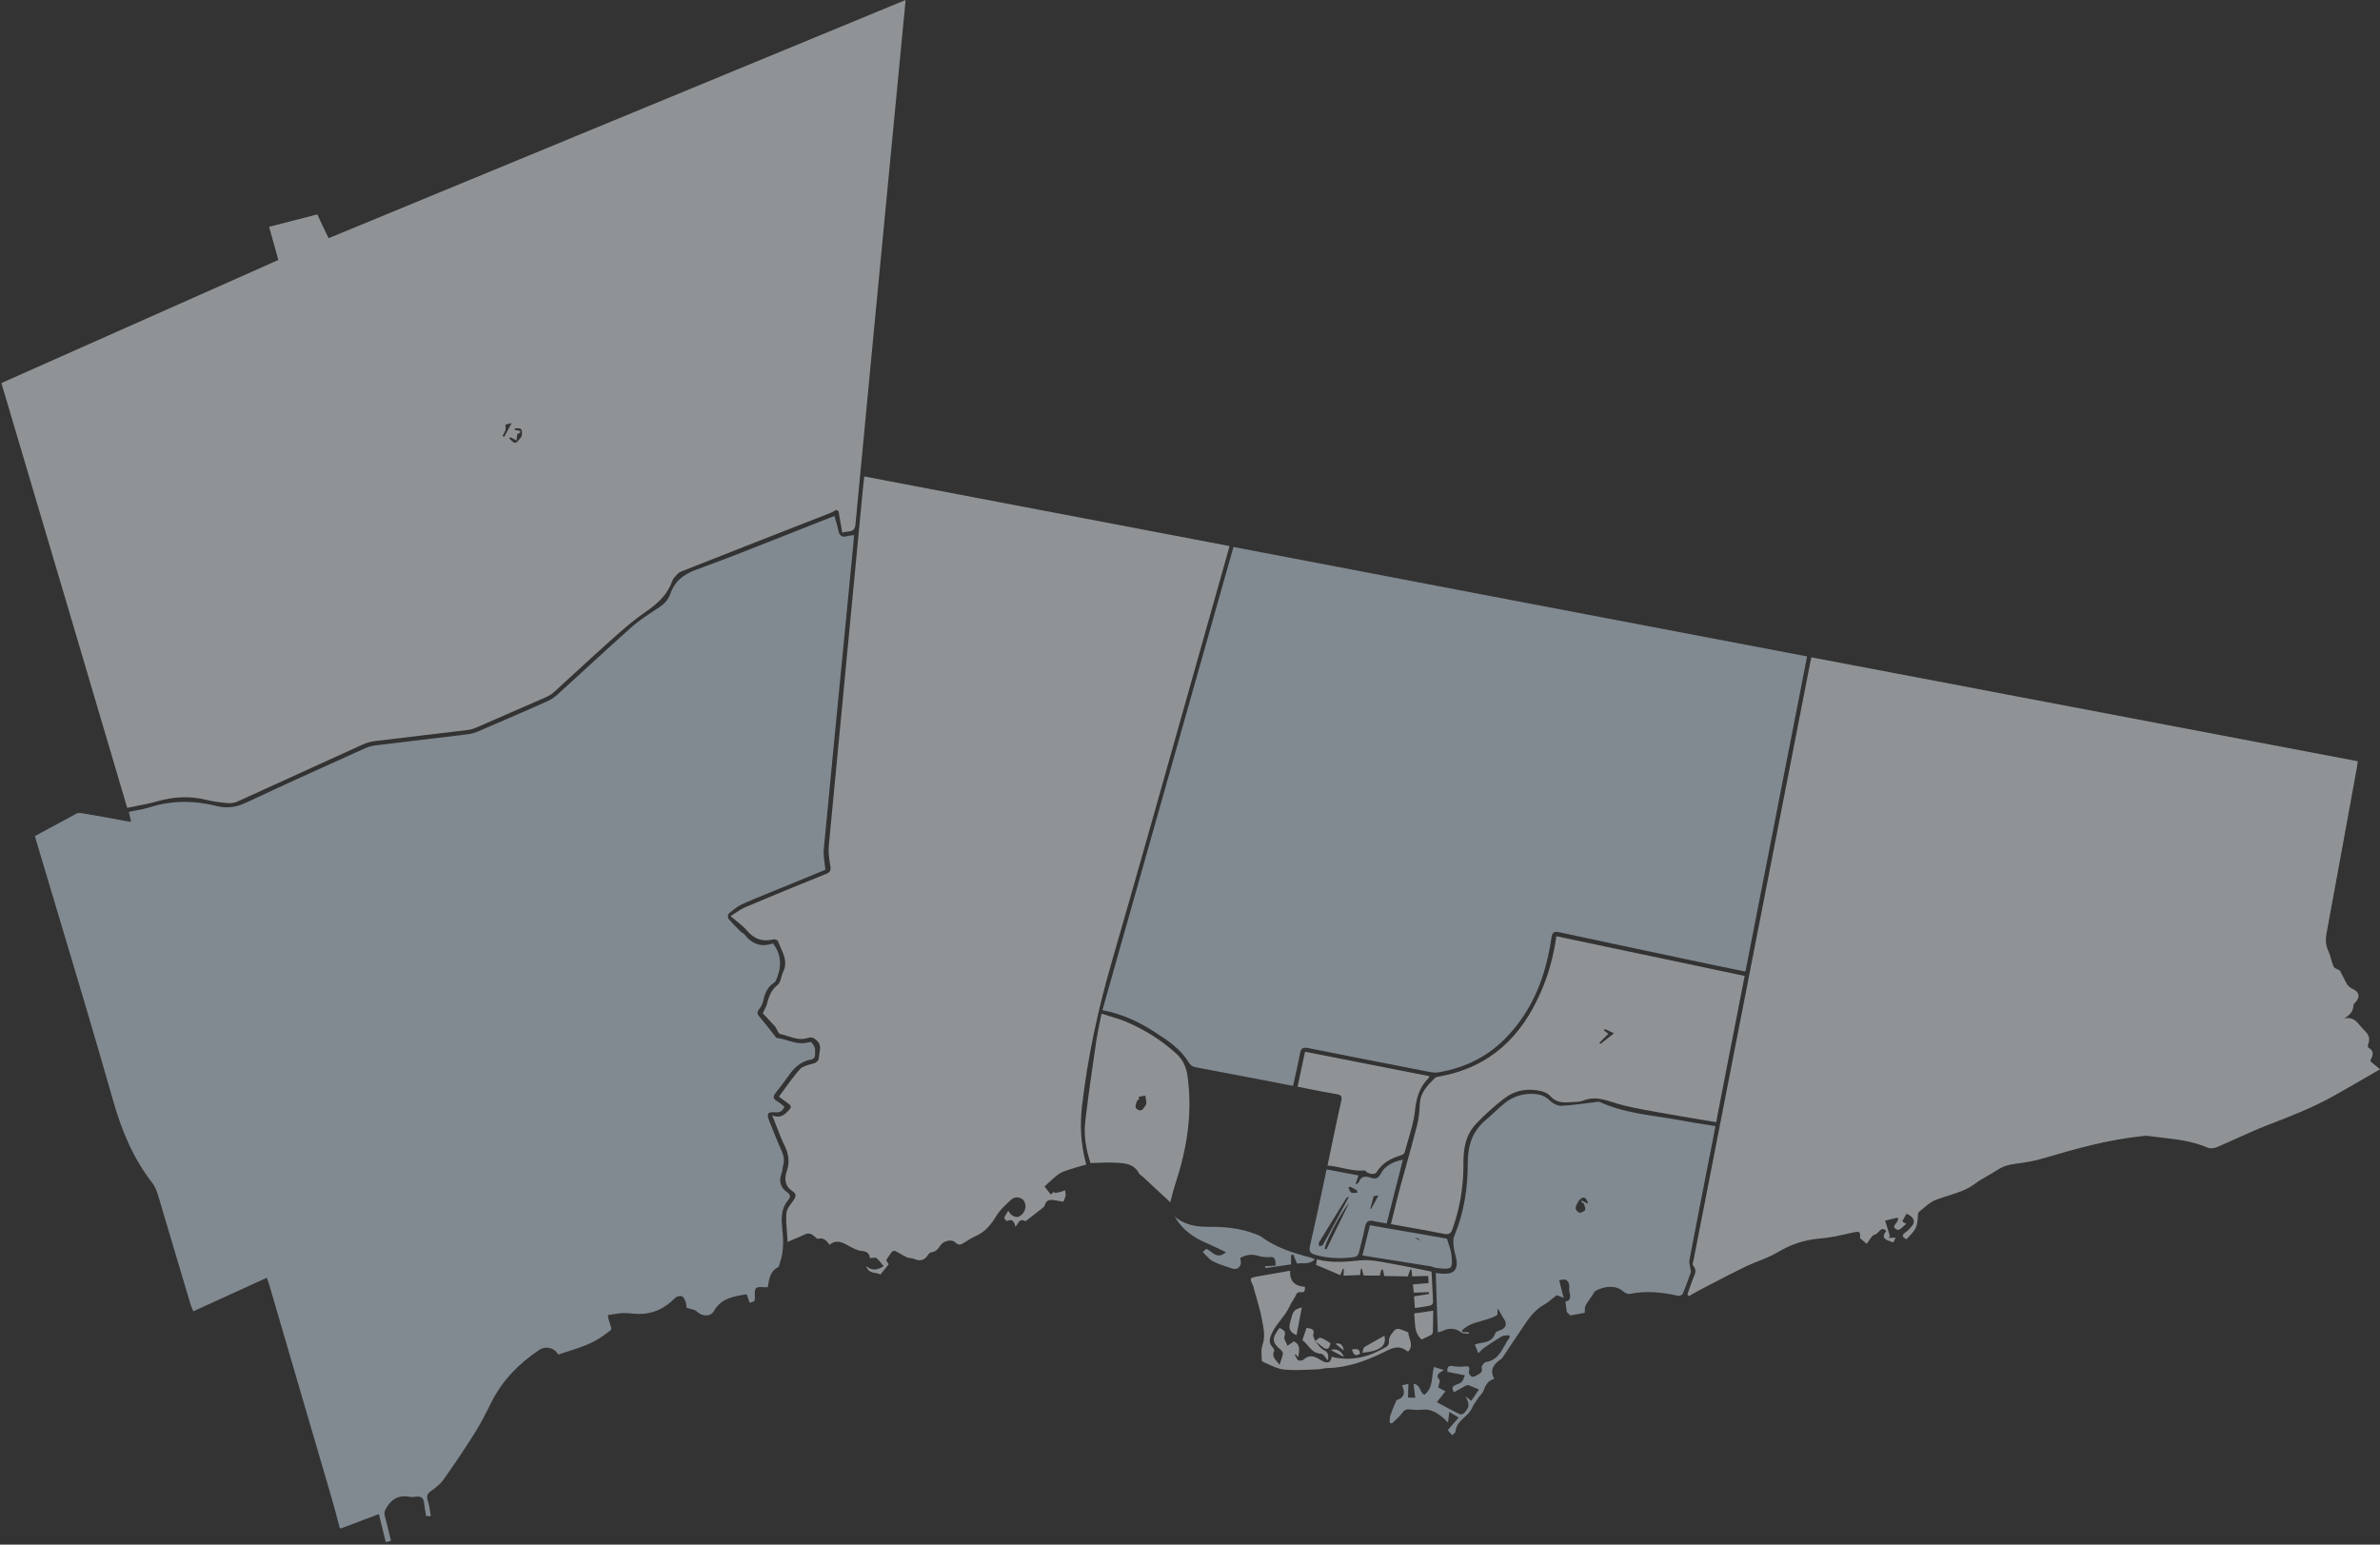<?xml version="1.0" encoding="UTF-8"?> <svg xmlns="http://www.w3.org/2000/svg" width="738" height="479" viewBox="0 0 738 479" fill="none"><rect x="0" y="0" width="738" height="479" fill="#333333" stroke="none"/><g opacity="0.5"><path fill-rule="evenodd" clip-rule="evenodd" d="M560.349 203.562C557.146 219.906 553.964 236.184 550.781 252.463L550.745 252.65C547.58 268.841 544.414 285.03 541.228 301.286C540.497 301.137 539.765 300.99 539.037 300.842C536.609 300.352 534.205 299.866 531.815 299.353L531.805 299.35H531.804H531.802H531.8L531.798 299.349H531.797H531.796H531.794C515.696 295.946 499.597 292.544 483.526 289.096C481.755 288.707 481.302 289.204 481.061 290.915C479.413 302.123 475.646 312.449 467.78 320.965C461.921 327.36 454.574 331.125 446.022 332.531C445.214 332.653 444.264 332.578 443.414 332.434C430.82 329.976 418.226 327.518 405.659 325.013C404.079 324.727 403.391 324.973 403.126 326.612C402.69 328.934 402.173 331.245 401.644 333.599C401.413 334.636 401.179 335.681 400.948 336.74C399.949 336.541 398.975 336.354 398.013 336.171C396.664 335.914 395.341 335.662 394.009 335.385L370.784 330.959C369.716 330.761 369.092 330.306 368.51 329.323C365.989 325.162 361.961 322.531 357.958 319.976C353.091 316.838 347.912 314.396 341.843 313.257C346.356 297.307 350.865 281.368 355.37 265.429C364.394 233.52 373.416 201.613 382.484 169.619C441.869 180.984 500.988 192.269 560.349 203.562ZM105.344 473.805C105.141 473.04 104.941 472.277 104.741 471.516C104.157 469.289 103.576 467.073 102.929 464.856C99.682 453.717 96.416 442.584 93.152 431.45L93.136 431.395C89.875 420.28 86.615 409.164 83.374 398.045C83.254 397.657 83.109 397.255 82.928 396.754L82.821 396.46L82.74 396.237C75.907 399.36 69.214 402.409 62.356 405.533L59.941 406.634L59.898 406.532L59.868 406.456C59.83 406.364 59.789 406.271 59.751 406.177L59.688 406.029L59.687 406.027L59.685 406.024L59.684 406.023C59.447 405.458 59.21 404.903 59.028 404.31C57.363 398.735 55.711 393.167 54.056 387.599L54.052 387.585C52.4 382.017 50.748 376.449 49.081 370.875C48.633 369.409 48.089 367.895 47.12 366.706C41.301 359.137 37.749 350.688 35.145 341.515C29.221 320.749 23.026 300.085 16.829 279.429L16.828 279.426L16.825 279.413V279.412L16.82 279.399L16.819 279.394L16.818 279.39C14.91 273.027 13.002 266.664 11.102 260.3C11.062 260.168 11.037 260.033 11.009 259.883V259.883C10.975 259.698 10.935 259.496 10.862 259.252C12.505 258.367 14.139 257.48 15.772 256.593C18.471 255.127 21.16 253.667 23.861 252.234C24.282 252.039 24.874 252.113 25.4 252.18C25.455 252.187 25.509 252.193 25.563 252.201C25.598 252.204 25.632 252.209 25.666 252.213C29.916 252.935 34.138 253.707 38.411 254.505C39.09 254.621 39.722 254.712 40.645 254.833C40.488 254.025 40.327 253.349 40.147 252.597L40.146 252.597L40.145 252.595V252.592L40.144 252.59V252.588C40.081 252.326 40.017 252.055 39.949 251.765C40.698 251.597 41.457 251.456 42.213 251.317C43.587 251.062 44.954 250.808 46.255 250.392C53.269 248.168 60.244 248.194 67.318 249.989C70.543 250.781 73.409 250.28 76.474 248.841C86.508 244.089 96.604 239.534 106.739 234.962C108.933 233.971 111.131 232.98 113.327 231.987C114.216 231.601 115.224 231.337 116.181 231.171C120.294 230.668 124.4 230.182 128.498 229.697L128.503 229.696C134.036 229.042 139.559 228.389 145.084 227.695C146.136 227.579 147.17 227.269 148.132 226.86C155.29 223.794 162.374 220.748 169.461 217.583C170.744 217.038 171.986 216.226 173.013 215.237C176.304 212.268 179.562 209.278 182.815 206.293L182.82 206.291L182.824 206.286L182.828 206.282C187.182 202.287 191.532 198.296 195.949 194.363C197.998 192.553 200.31 191.035 202.622 189.518V189.517C203.245 189.108 203.866 188.7 204.481 188.285C205.949 187.286 207.152 186.084 207.76 184.384C209.087 180.428 211.71 178.202 215.799 176.695C225.265 173.254 234.624 169.539 243.977 165.825L243.98 165.824L243.981 165.825C247.703 164.347 251.422 162.87 255.148 161.411C255.772 161.178 256.406 160.928 257.099 160.654H257.101L257.109 160.652C257.616 160.452 258.156 160.239 258.747 160.012C258.872 160.456 258.998 160.887 259.124 161.311V161.312H259.125C259.443 162.394 259.744 163.418 259.944 164.449C260.263 166.153 261.101 166.78 262.823 166.224C263.189 166.115 263.561 166.079 263.984 166.039C264.244 166.014 264.524 165.989 264.832 165.94C264.783 166.418 264.753 166.863 264.723 167.291C264.692 167.751 264.662 168.195 264.612 168.645C263.483 180.329 262.344 192.016 261.205 203.705L261.203 203.717C259.261 223.656 257.317 243.602 255.422 263.551C255.305 264.852 255.488 266.174 255.681 267.588L255.68 267.589C255.775 268.273 255.87 268.978 255.938 269.712C251.792 271.435 247.427 273.225 243.06 275.015C241.789 275.538 240.518 276.052 239.247 276.564V276.564H239.245L239.244 276.566L239.243 276.564L239.243 276.566C236.227 277.783 233.217 278.996 230.231 280.345C228.799 280.993 227.521 282.038 226.298 283.039L226.28 283.052C226.178 283.135 226.078 283.218 225.979 283.298C225.653 283.555 225.626 284.644 225.934 284.991C226.779 285.969 227.69 286.884 228.593 287.791L228.594 287.793L228.596 287.795C228.953 288.154 229.308 288.513 229.658 288.87C229.834 289.056 230.055 289.188 230.27 289.318C230.486 289.45 230.699 289.577 230.853 289.751C233.16 292.817 236.133 293.844 239.682 292.539C242.508 296.248 242.332 300.019 240.691 303.87C240.559 304.229 240.331 304.538 240.032 304.746C237.899 306.067 237.135 308.175 236.633 310.484C236.436 311.423 235.901 312.303 235.319 313.038C234.66 313.914 234.792 314.474 235.478 315.269C237.18 317.277 238.831 319.379 240.433 321.457C240.575 321.656 240.764 321.878 241.007 321.884C242.096 322.029 243.165 322.345 244.235 322.659C246.334 323.277 248.431 323.894 250.679 323.22C250.974 323.131 251.609 323.101 251.702 323.272C251.761 323.36 251.821 323.449 251.884 323.539L251.886 323.541C252.307 324.155 252.799 324.871 252.74 325.479C252.717 325.725 252.727 326 252.737 326.282C252.772 327.276 252.811 328.363 251.436 328.59C247.955 329.195 245.965 331.511 244.112 334.144C242.996 335.76 241.756 337.371 240.494 338.909C239.686 339.951 239.641 340.724 240.914 341.461C241.482 341.763 241.988 342.179 242.507 342.607C242.735 342.794 242.969 342.986 243.209 343.171C242.708 344.562 241.889 345.046 240.405 344.932C238.045 344.72 237.662 345.316 238.483 347.468C239.737 350.649 240.992 353.83 242.395 356.968C243.039 358.414 243.294 359.775 242.864 361.265C242.739 361.656 242.69 362.059 242.639 362.46L242.64 362.461C242.58 362.922 242.523 363.381 242.356 363.816C241.459 366.284 241.943 368.258 244.193 369.82C245.055 370.402 245.18 371.203 244.499 372.006C242.457 374.419 242.19 377.098 242.496 380.204C242.882 383.967 243.194 387.75 241.873 391.465C241.835 391.587 241.803 391.72 241.769 391.857C241.654 392.31 241.533 392.794 241.246 392.972C238.767 394.271 238.443 396.655 238.11 399.094L238.101 399.153C237.922 399.156 237.76 399.161 237.608 399.166C237.288 399.177 237.017 399.188 236.737 399.162C234.302 398.974 233.952 399.278 234.054 401.847C234.09 402.691 234.11 403.114 233.913 403.383C233.715 403.657 233.297 403.772 232.457 404.004C232.164 403.173 231.846 402.269 231.53 401.364C227.488 401.978 223.567 402.595 221.336 406.621C220.286 408.456 217.586 408.188 216.136 406.742C215.703 406.305 214.996 406.115 214.164 405.89C213.766 405.784 213.339 405.668 212.9 405.514C212.883 405.426 212.872 405.295 212.855 405.138C212.815 404.697 212.753 404.048 212.516 403.471C212.29 402.86 211.848 402.073 211.363 401.939C210.758 401.801 209.75 402.062 209.324 402.509C205.986 405.951 202.011 407.703 197.213 407.423C196.7 407.399 196.19 407.355 195.682 407.308C194.815 407.229 193.95 407.15 193.072 407.187C192.128 407.238 191.181 407.389 190.181 407.55C189.63 407.639 189.06 407.73 188.468 407.808L188.51 408.036L188.542 408.223L188.543 408.232L188.545 408.238V408.24L188.544 408.241L188.546 408.242C188.663 408.91 188.728 409.297 188.882 409.684C189.017 410.127 189.139 410.49 189.24 410.788L189.242 410.801H189.244C189.491 411.529 189.613 411.896 189.518 412.192C189.42 412.493 189.097 412.723 188.448 413.184C188.137 413.405 187.748 413.681 187.275 414.045C183.857 416.609 179.908 417.866 175.975 419.117C175.008 419.426 174.042 419.734 173.084 420.06C171.947 417.923 169.256 417.292 167.27 418.566C160.885 422.84 155.692 428.117 152.258 435.062C150.608 438.357 148.957 441.651 146.995 444.718C143.935 449.593 140.682 454.368 137.335 459.09C136.484 460.262 135.243 461.179 134.04 462.066C133.879 462.186 133.719 462.304 133.561 462.42C132.441 463.238 132.199 464.029 132.651 465.373C133.007 466.357 133.168 467.436 133.335 468.565C133.413 469.088 133.493 469.626 133.594 470.167C133.25 470.157 132.978 470.145 132.762 470.137C132.444 470.123 132.249 470.114 132.132 470.125C131.88 468.642 131.649 467.232 131.467 465.847C131.286 464.464 130.493 463.98 129.124 464.112C128.316 464.234 127.485 464.283 126.709 464.118C123.698 463.622 121.618 464.726 120.013 467.246C119.377 468.197 119.014 468.985 119.324 470.131C119.763 471.65 120.124 473.175 120.514 474.83C120.739 475.78 120.973 476.774 121.237 477.831C121.165 477.847 121.094 477.863 121.02 477.878L120.925 477.897L120.82 477.917L120.797 477.922L120.795 477.923C120.427 477.995 120.036 478.073 119.618 478.198C118.868 475.224 118.211 472.543 117.488 469.523C115.819 470.156 114.18 470.771 112.558 471.382L112.555 471.383H112.553L112.55 471.385L112.522 471.396C110.224 472.262 107.956 473.115 105.681 473.984L105.344 473.805ZM454.67 413.549C454.943 413.558 455.22 413.566 455.479 413.605C455.508 413.437 455.516 413.195 455.249 413.114C454.688 413.122 454.08 413.105 453.469 413.088C453.447 413.016 453.412 412.936 453.378 412.857C453.344 412.776 453.309 412.697 453.287 412.625C455.001 410.836 457.273 410.208 459.552 409.578C461.21 409.12 462.871 408.661 464.324 407.752C464.332 407.634 464.337 407.515 464.342 407.394C464.351 407.185 464.357 406.973 464.361 406.762V406.759C464.372 406.427 464.381 406.097 464.401 405.77C464.839 406.364 465.169 406.967 465.485 407.55C465.764 408.062 466.033 408.559 466.363 409.02C467.372 410.476 467.019 411.822 465.317 412.451C465.255 412.475 465.19 412.499 465.123 412.523H465.121C464.529 412.733 463.804 412.991 463.682 413.423C462.965 415.556 461.338 416.163 459.404 416.425C458.88 416.487 458.384 416.641 457.799 416.824L457.658 416.867L457.483 416.92C457.428 416.938 457.372 416.955 457.316 416.972C457.729 417.927 458.05 418.712 458.413 419.641C458.681 419.382 458.902 419.156 459.095 418.957C459.465 418.576 459.74 418.295 460.067 418.065C461.858 416.809 463.695 415.577 465.606 414.445C466.028 414.187 466.569 414.151 467.107 414.115C467.225 414.106 467.344 414.099 467.46 414.089C467.519 414.085 467.577 414.078 467.633 414.071C467.681 414.066 467.726 414.059 467.773 414.054C467.828 414.045 467.881 414.037 467.934 414.026C467.945 414.062 467.958 414.099 467.97 414.137C467.985 414.174 467.999 414.214 468.014 414.255L468.035 414.312L468.059 414.368C468.105 414.484 468.149 414.6 468.184 414.71C467.538 415.507 467.027 416.425 466.514 417.346C465.259 419.597 463.997 421.857 460.779 422.37C460.24 422.45 459.306 423.611 459.441 424.049C459.841 425.46 458.987 425.905 458.167 426.331C457.938 426.452 457.71 426.569 457.516 426.706C457.191 426.964 456.482 427.016 456.219 426.816C455.837 426.491 455.344 425.799 455.454 425.366C455.998 423.511 455.062 423.622 453.938 423.756C453.84 423.768 453.741 423.781 453.642 423.791C452.615 423.858 451.592 423.806 450.572 423.632C449.212 423.4 448.664 423.846 448.817 425.398C449.862 425.596 450.899 425.812 451.948 426.028L451.954 426.03L451.964 426.031L451.966 426.032H451.967H451.968C452.714 426.186 453.464 426.342 454.227 426.493L454.167 426.662C453.461 428.608 453.429 428.697 451.463 429.442C450.5 429.851 449.978 430.247 450.841 431.747C451.447 431.426 452.029 431.09 452.611 430.757C453.192 430.423 453.776 430.087 454.382 429.766C454.655 429.604 455.099 429.471 455.363 429.551C456.135 429.824 456.878 430.149 457.701 430.511C457.988 430.635 458.284 430.766 458.596 430.899C458.274 431.374 457.973 431.821 457.684 432.251C457.179 433.003 456.708 433.704 456.208 434.414C455.83 434.121 455.515 433.86 455.229 433.622L455.225 433.62C454.951 433.391 454.699 433.183 454.442 432.986C455.716 435.441 455.72 436.24 454.082 438.131C453.805 438.413 453.017 438.731 452.728 438.576C451.008 437.755 449.304 436.837 447.475 435.856L447.473 435.855C446.845 435.516 446.201 435.171 445.536 434.818C446.522 433.563 447.305 432.57 448.214 431.457L445.953 430.255C446.01 429.977 446.097 429.686 446.181 429.405C446.379 428.742 446.56 428.131 446.311 427.869C445.106 426.433 446.049 425.83 447.759 424.836L447.401 424.726H447.4C446.228 424.363 445.451 424.123 444.613 423.902C444.393 424.799 444.287 425.712 444.183 426.608L444.182 426.609V426.611L444.183 426.612C443.921 428.857 443.671 430.996 441.695 432.532C441.044 432.265 440.752 431.649 440.449 431.012C440.048 430.163 439.629 429.28 438.323 429.146C438.524 430.726 438.684 432.037 438.841 433.469C437.987 433.446 437.377 433.429 436.598 433.382C436.611 432.894 436.622 432.424 436.631 431.961C436.649 431.045 436.67 430.145 436.713 429.151C436.271 429.26 435.907 429.335 435.559 429.405C435.289 429.46 435.029 429.513 434.75 429.58C435.74 431.761 435.597 433.403 433.163 434.133C433.051 434.166 432.962 434.354 432.882 434.524L432.881 434.525C432.855 434.579 432.831 434.634 432.806 434.68C432.76 434.794 432.712 434.91 432.664 435.025C432.608 435.159 432.554 435.295 432.497 435.426L432.367 435.736C431.928 436.789 431.489 437.844 431.129 438.941C430.966 439.399 430.951 439.908 430.935 440.407L430.936 440.409C430.928 440.639 430.922 440.867 430.901 441.088L431.574 441.446C431.915 441.102 432.275 440.773 432.632 440.447C433.4 439.743 434.163 439.045 434.735 438.22C435.392 437.341 435.964 436.97 437.036 437.048C438.324 437.182 439.566 437.289 440.814 437.155C443.725 436.801 445.81 438.215 447.836 439.965C447.941 440.066 448.043 440.174 448.16 440.297C448.361 440.511 448.61 440.773 449 441.135C449.131 439.855 449.254 438.94 449.405 437.855C449.662 438.007 449.906 438.154 450.151 438.3L450.154 438.302C450.805 438.694 451.457 439.083 452.311 439.582C451.503 440.542 450.765 441.379 450.027 442.213C449.658 442.63 449.29 443.045 448.91 443.48C449.267 443.852 449.764 444.424 450.283 445.067C450.408 444.943 450.554 444.824 450.697 444.708C451.011 444.45 451.307 444.207 451.313 443.959C451.468 441.938 452.777 440.718 454.082 439.502C455.024 438.625 455.963 437.75 456.467 436.577C456.83 435.739 457.36 434.99 457.889 434.24C458.116 433.919 458.341 433.6 458.555 433.27C458.701 433.073 458.872 432.877 459.046 432.677C459.416 432.252 459.797 431.814 459.975 431.325C460.631 429.649 461.257 428.142 463.345 427.596C461.812 424.818 463.153 423.015 465.389 421.506C465.665 421.359 465.867 421.057 466.067 420.76C466.119 420.684 466.169 420.609 466.22 420.537C466.738 419.762 467.246 418.99 467.755 418.22C468.821 416.602 469.884 414.994 471.001 413.385C471.36 412.865 471.711 412.338 472.059 411.81C473.91 409.025 475.748 406.258 478.852 404.553C479.761 404.036 480.586 403.359 481.451 402.649C481.859 402.315 482.275 401.974 482.712 401.637C482.808 401.673 482.917 401.714 483.044 401.761C483.459 401.915 484.047 402.132 484.861 402.472C484.355 400.423 483.935 398.79 483.472 397.011C483.734 396.985 483.99 396.935 484.232 396.889C484.711 396.793 485.141 396.711 485.477 396.849C485.935 397.031 486.406 397.649 486.516 398.137C486.615 398.526 486.597 398.932 486.581 399.336C486.563 399.742 486.545 400.146 486.646 400.536C487.09 402.121 487.031 403.379 485.414 403.624C485.582 404.692 485.703 405.616 485.839 406.853C485.987 406.975 486.253 407.243 486.536 407.528L486.539 407.532L486.71 407.704L486.825 407.819L486.933 407.926C487.379 407.844 487.832 407.76 488.297 407.674L488.313 407.67L488.336 407.665C489.293 407.49 490.301 407.301 491.396 407.108C491.414 406.97 491.414 406.785 491.414 406.573C491.414 406.076 491.412 405.431 491.65 404.911C492.026 404.137 492.54 403.408 493.059 402.674C493.323 402.298 493.59 401.921 493.838 401.536L493.854 401.511C493.89 401.46 493.923 401.406 493.958 401.351C493.977 401.32 493.997 401.288 494.016 401.256L494.06 401.179L494.066 401.173C494.287 400.804 494.517 400.423 494.851 400.233C497.055 399.012 500.756 398.341 503.022 400.22C503.667 400.746 504.626 401.377 505.313 401.252C510.391 400.208 515.377 400.71 520.396 401.843C520.858 401.904 521.673 401.54 521.831 401.132C522.496 399.553 523.079 397.931 523.662 396.309C523.859 395.77 524.052 395.229 524.249 394.691C524.379 394.45 524.305 394.103 524.241 393.797L524.24 393.794C524.228 393.735 524.217 393.678 524.205 393.624C524.172 393.286 524.097 392.94 524.022 392.594C523.883 391.947 523.743 391.297 523.87 390.686C525.805 380.551 527.787 370.442 529.769 360.332C530.502 356.674 531.211 353.065 531.926 349.211C530.845 349.035 529.781 348.87 528.729 348.708H528.726C526.676 348.394 524.677 348.086 522.721 347.697C520.171 347.196 517.597 346.81 515.023 346.422C508.558 345.45 502.097 344.478 496.049 341.747C495.644 341.576 495.128 341.674 494.622 341.769L494.62 341.768C494.433 341.806 494.248 341.84 494.069 341.86C493.03 341.975 491.992 342.108 490.955 342.238C488.65 342.532 486.347 342.825 484.04 342.912C482.917 342.927 481.475 342.162 480.617 341.338C479.287 340.019 477.815 339.421 475.992 339.25C472.437 338.958 469.238 339.957 466.521 342.131C465.411 343.023 464.388 343.978 463.369 344.933L463.367 344.934C462.487 345.76 461.606 346.582 460.671 347.364C456.502 350.855 455.109 355.39 455.139 360.617C455.146 368.411 453.987 376.075 450.934 383.347C450.492 384.398 450.651 385.711 450.815 386.901C450.896 387.59 451.069 388.278 451.244 388.968L451.247 388.969L451.245 388.969L451.247 388.97C451.453 389.784 451.66 390.602 451.716 391.428C451.85 393.707 450.693 394.933 448.375 394.989C447.604 395.04 446.84 394.955 446.032 394.865C445.763 394.835 445.488 394.805 445.209 394.778C445.433 400.909 445.634 406.964 445.832 413.141C445.997 413.092 446.171 413.056 446.346 413.02C446.644 412.96 446.945 412.897 447.209 412.768C449.285 411.786 451.238 411.72 453.148 413.224C453.536 413.514 454.099 413.532 454.67 413.549ZM490.16 371.737C491.183 370.869 492.164 371.575 492.411 373.301L490.535 372.305L490.304 372.735C490.36 372.764 490.42 372.793 490.482 372.825C490.74 372.951 491.025 373.092 491.117 373.288C491.132 373.324 491.145 373.363 491.16 373.398C491.169 373.422 491.178 373.444 491.186 373.467L491.227 373.572L491.229 373.579L491.235 373.593L491.236 373.596C491.461 374.157 491.72 374.812 491.505 375.212C491.247 375.689 490.235 376.193 489.702 376.033C489.192 375.945 488.439 374.933 488.547 374.499C488.844 373.491 489.361 372.416 490.16 371.737ZM411.368 362.637C414.743 363.263 417.946 363.862 421.247 364.511C421.121 364.894 420.993 365.256 420.86 365.637L420.859 365.641L420.858 365.644C420.685 366.138 420.502 366.666 420.292 367.314C420.493 367.203 420.667 367.116 420.813 367.043C421.115 366.892 421.289 366.804 421.31 366.69C422 364.603 423.51 364.67 425.179 365.25C426.531 365.723 427.416 365.456 428.139 364.001C429.251 361.708 431.853 360.209 435.016 359.619C434.175 362.916 433.342 366.201 432.501 369.514C431.675 372.768 430.842 376.05 429.989 379.397C429.425 379.286 428.859 379.197 428.3 379.11C427.586 378.998 426.883 378.888 426.203 378.733C424.483 378.251 423.594 378.638 423.25 380.539C422.969 382.11 422.572 383.642 422.173 385.18V385.182L422.172 385.183C421.916 386.169 421.66 387.157 421.432 388.161C421.234 389.221 420.782 389.716 419.657 389.853C415.712 390.397 411.791 390.215 407.966 389.163C406.464 388.733 405.771 388.183 406.213 386.33C407.444 380.994 408.587 375.641 409.735 370.275V370.269L409.736 370.262L409.739 370.256C410.187 368.159 410.634 366.061 411.089 363.96C411.125 363.549 411.183 363.212 411.368 362.637ZM418.335 371.061C418.082 371.202 417.899 371.289 417.766 371.352C417.575 371.442 417.49 371.484 417.444 371.568L416.985 372.31L416.978 372.321C414.28 376.679 411.602 381.003 408.945 385.391C408.863 385.543 408.928 385.8 408.994 386.064C409.033 386.216 409.073 386.368 409.086 386.507C409.208 386.458 409.347 386.422 409.486 386.381C409.8 386.293 410.115 386.205 410.222 386.008C411.399 383.935 412.505 381.884 413.636 379.787L418.335 371.061ZM410.799 387.234L411.278 387.489L418.409 372.877C415.254 376.783 410.586 386.018 410.799 387.234ZM425.95 370.935C425.516 372.543 425.217 373.673 424.918 374.801C424.976 374.831 425.04 374.845 425.093 374.857C425.132 374.863 425.166 374.871 425.185 374.883L427.446 370.686C426.877 370.802 426.424 370.864 426.169 370.9L426.167 370.901C426.048 370.916 425.975 370.927 425.95 370.935ZM420.832 369.871C420.838 369.63 420.845 369.388 420.804 369.12L418.64 367.971C418.61 367.987 418.58 368.003 418.552 368.02L418.526 368.037C418.514 368.046 418.5 368.056 418.487 368.064C418.436 368.1 418.386 368.139 418.331 368.179V368.18L418.325 368.184C418.294 368.207 418.262 368.234 418.226 368.259C418.199 368.279 418.172 368.299 418.142 368.32C418.235 368.49 418.307 368.685 418.379 368.876C418.525 369.265 418.667 369.641 418.956 369.795C419.36 370.009 419.87 369.959 420.371 369.909L420.373 369.91C420.452 369.901 420.532 369.893 420.611 369.887C420.685 369.88 420.76 369.875 420.832 369.871ZM403.891 391.733C405.137 391.742 406.481 391.752 407.733 390.513C407.47 390.41 407.242 390.315 407.038 390.229C406.569 390.035 406.228 389.892 405.874 389.831C400.616 388.45 395.564 386.808 391.137 383.538C390.623 383.163 389.986 382.933 389.343 382.7L389.342 382.702C389.21 382.654 389.077 382.606 388.946 382.557C384.431 380.834 379.709 380.41 374.927 380.448C371.146 380.462 367.5 379.997 364.233 377.219C366.584 381.351 370.056 383.747 374.132 385.482C375.56 386.107 376.934 386.767 378.436 387.491H378.437H378.439L379.106 387.812C379.319 387.914 379.535 388.019 379.757 388.125L380.154 388.313C378.072 390.115 376.784 389.143 375.533 388.198C375.043 387.828 374.558 387.464 374.034 387.271C373.684 387.575 373.335 387.879 372.933 388.281C373.263 388.588 373.576 388.915 373.886 389.239C374.584 389.969 375.268 390.686 376.101 391.129C377.774 391.965 379.548 392.536 381.345 393.117L381.711 393.235C381.884 393.292 382.06 393.347 382.235 393.406C383.637 393.904 384.961 392.707 384.758 391.25C384.719 390.86 384.657 390.399 384.593 390.06C386.501 389.047 388.286 388.831 390.295 389.469C391.36 389.789 392.527 389.918 393.628 389.828C395.292 389.608 395.538 390.413 395.529 392.494C394.725 392.56 393.909 392.587 393.107 392.613C392.813 392.623 392.522 392.633 392.234 392.643L392.413 393.23C395.033 392.843 397.655 392.456 400.323 392.096C400.352 391.007 400.352 390.088 400.327 389.216C400.597 389.176 400.819 389.11 401.04 389.044L401.226 389.509C401.516 390.235 401.826 391.013 402.183 391.858C402.718 391.724 403.293 391.728 403.891 391.733ZM448.67 384.106C448.82 384.598 448.974 385.068 449.124 385.522C449.553 386.825 449.939 387.998 450.069 389.204C450.228 390.515 450.386 392.745 449.693 393.113C448.869 393.566 447.737 393.434 446.601 393.304C446.171 393.254 445.74 393.203 445.325 393.186C445.026 393.163 444.736 393.051 444.441 392.936C444.209 392.846 443.974 392.754 443.728 392.705C438.691 391.884 433.641 391.089 428.505 390.28L428.45 390.271L428.381 390.26C426.426 389.951 424.46 389.643 422.475 389.328C422.969 387.26 423.487 385.204 424.011 383.116L424.013 383.112L424.014 383.107C424.274 382.065 424.54 381.017 424.804 379.953C431.043 381.018 437.168 382.091 443.168 383.142L443.18 383.144L443.195 383.147C445.032 383.47 446.858 383.79 448.67 384.106ZM438.783 383.889L440.38 384.737C440.233 384.433 439.951 384.162 439.525 383.972C439.295 383.898 439.043 383.881 438.783 383.889Z" fill="#D2E1EF"></path><path fill-rule="evenodd" clip-rule="evenodd" d="M590.895 382.129C589.476 383.155 589.999 383.676 591.154 384.29C594.367 380.968 594.499 380.609 594.729 376.621C594.76 376.331 594.844 375.948 595.042 375.808C595.503 375.453 595.954 375.071 596.406 374.689C597.623 373.66 598.848 372.624 600.266 372.08C601.507 371.6 602.784 371.2 604.063 370.799C606.978 369.887 609.902 368.97 612.43 367.073C613.676 366.112 615.06 365.33 616.44 364.55L616.442 364.548C617.405 364.004 618.366 363.462 619.277 362.859C621.016 361.7 622.788 361.168 624.842 360.91C627.903 360.512 630.941 360.04 633.844 359.128C643.632 356.232 653.464 353.481 663.643 352.387C663.864 352.365 664.08 352.337 664.293 352.307H664.294C664.832 352.235 665.352 352.165 665.89 352.231C667.296 352.429 668.709 352.59 670.124 352.751C675.03 353.313 679.953 353.874 684.575 355.901C685.369 356.261 686.643 356.079 687.532 355.693C689.599 354.815 691.639 353.893 693.677 352.973C696.701 351.608 699.719 350.244 702.812 349.028C709.913 346.299 716.939 343.591 723.578 339.881C726.886 338.031 730.16 336.133 733.496 334.201L733.507 334.194L733.511 334.192L733.516 334.188C734.995 333.331 736.488 332.466 738 331.596C737.357 331.069 736.763 330.571 736.172 330.073L736.171 330.071C735.776 329.739 735.381 329.407 734.971 329.067L734.998 329.001L735.037 328.907C735.084 328.798 735.132 328.69 735.18 328.579C735.746 327.289 736.362 325.886 734.376 324.887C734.233 324.811 734.201 324.18 734.308 323.869C734.992 322.025 734.608 320.901 733.014 319.38C732.614 318.988 732.257 318.556 731.903 318.132C730.689 316.667 729.534 315.275 726.89 315.82C728.7 314.757 729.756 313.601 729.762 311.641C729.75 311.442 729.963 311.241 730.184 311.03C730.316 310.906 730.449 310.779 730.542 310.646C731.956 308.942 731.483 307.527 729.433 306.622C728.856 306.315 728.186 305.837 727.811 305.27C727.31 304.418 726.872 303.534 726.442 302.668C726.149 302.08 725.862 301.502 725.563 300.947C725.385 300.853 725.186 300.765 724.983 300.673C724.41 300.417 723.806 300.147 723.618 299.731C723.261 298.959 723.029 298.129 722.795 297.3C722.561 296.47 722.328 295.641 721.97 294.868C721.164 293.152 721.062 291.504 721.38 289.649C724.553 272.52 727.675 255.364 730.797 238.209L730.799 238.206L730.797 238.204L730.8 238.202V238.2L730.8 238.196V238.193L730.801 238.188V238.184V238.18L730.803 238.178V238.176L730.804 238.174V238.173H730.805L730.804 238.17L730.805 238.169C730.853 237.836 730.908 237.49 730.967 237.119C731.019 236.791 731.074 236.446 731.131 236.072C701.741 230.489 672.418 224.909 643.114 219.332L642.962 219.302L642.944 219.298L642.933 219.297L642.923 219.294L642.905 219.292L642.684 219.249L642.577 219.229L642.542 219.222H642.541H642.539C615.581 214.091 588.641 208.964 561.683 203.841C561.519 204.489 561.436 204.875 561.377 205.212C560.116 211.683 558.85 218.169 557.582 224.653L557.581 224.661C556.313 231.149 555.044 237.634 553.783 244.109C544.238 292.938 534.718 341.718 525.197 390.499L525.192 390.53C525.168 390.62 525.142 390.717 525.116 390.816L525.115 390.818L525.114 390.82C524.951 391.431 524.753 392.162 525.017 392.46C526.162 393.771 525.669 394.923 525.159 396.11C525.089 396.272 525.02 396.434 524.954 396.597C524.35 398.178 523.793 399.784 523.238 401.39C523.309 401.49 523.386 401.575 523.461 401.661L523.463 401.663C523.511 401.717 523.559 401.772 523.606 401.83C523.635 401.863 523.66 401.898 523.686 401.935L523.689 401.934C524.853 401.264 526.017 400.596 527.229 399.952C528.112 399.494 528.993 399.034 529.875 398.574C533.708 396.574 537.525 394.581 541.404 392.701C542.646 392.114 543.939 391.6 545.231 391.086H545.234V391.085L545.235 391.086L545.236 391.085L545.238 391.084L545.239 391.082L545.24 391.084V391.081L545.242 391.082L545.243 391.081C547.32 390.255 549.395 389.431 551.256 388.306C555.275 385.902 559.434 384.494 564.106 384.091C567.494 383.826 570.921 383.041 574.275 382.271L574.377 382.249C576.683 381.757 576.948 381.837 576.746 383.936C577.605 384.638 578.32 385.263 578.819 385.712C579.084 385.399 579.336 385.022 579.589 384.642C580.155 383.792 580.724 382.939 581.435 382.809C581.852 382.725 582.192 382.357 582.531 381.987C583.15 381.311 583.775 380.631 584.883 381.695C583.51 383.666 583.908 384.305 587.101 385.267C587.233 385.022 587.36 384.758 587.483 384.5V384.499C587.599 384.255 587.712 384.02 587.825 383.809C587.484 383.811 587.162 383.821 586.848 383.83L586.846 383.831C586.416 383.843 586.001 383.856 585.58 383.843L586.032 383.349L584.552 378.515C585.903 378.19 587.18 377.887 588.457 377.585C588.759 378.292 588.296 378.883 587.88 379.414C587.32 380.132 586.844 380.741 588.451 381.382C588.817 381.537 589.425 380.991 590.084 380.403C590.421 380.098 590.774 379.784 591.111 379.547C590.725 379.309 590.455 379.134 590.259 379.006C590.076 378.888 589.957 378.81 589.863 378.761L591.148 376.376C593.393 377.263 594.06 378.781 592.875 380.177C592.293 380.91 591.664 381.619 590.895 382.129ZM260.01 158.473C260.412 160.711 260.792 162.875 261.169 165.161C261.729 164.994 262.269 164.926 262.764 164.868C264.099 164.706 265.103 164.584 265.263 162.614C269.055 122.492 272.904 82.4 276.756 42.282L276.761 42.229L276.764 42.202C277.883 30.552 279.001 18.898 280.12 7.242C280.377 4.925 280.587 2.584 280.804 0C221.05 24.685 161.542 49.255 101.889 73.871C100.572 71.148 99.348 68.596 98.381 66.488C96.009 67.089 93.689 67.692 91.402 68.286H91.4L91.385 68.291L91.383 68.292L91.382 68.291C88.701 68.988 86.066 69.673 83.445 70.33C84.446 73.868 85.381 77.185 86.313 80.622C77.945 84.341 69.573 88.059 61.193 91.782C40.982 100.759 20.732 109.754 0.431 118.784C13.506 162.834 26.49 206.591 39.446 250.515C40.457 250.301 41.452 250.106 42.43 249.915L42.431 249.916C44.562 249.498 46.619 249.096 48.623 248.522C53.664 247.09 58.674 246.746 63.811 248.003C65.991 248.548 68.252 248.829 70.491 249.037C71.489 249.138 72.614 248.999 73.504 248.613C79.996 245.686 86.477 242.722 92.96 239.758L92.966 239.756C99.451 236.79 105.935 233.824 112.429 230.897C113.666 230.326 115.041 229.952 116.363 229.796C121.095 229.216 125.815 228.657 130.535 228.101L130.545 228.1C135.27 227.542 139.992 226.983 144.729 226.403C145.708 226.309 146.714 226.047 147.603 225.66C154.857 222.524 162.064 219.363 169.272 216.201L169.278 216.199C170.24 215.79 171.184 215.187 171.936 214.482C174.054 212.556 176.163 210.617 178.269 208.678L178.271 208.677C181.585 205.625 184.898 202.577 188.245 199.594L189 198.916L189.002 198.915C192.571 195.714 196.124 192.527 200.048 189.856C203.703 187.32 206.826 184.623 208.355 180.407C208.538 179.954 208.72 179.498 209.048 179.121C209.132 179.026 209.216 178.93 209.301 178.832L209.302 178.831V178.831L209.303 178.829C209.851 178.198 210.427 177.536 211.173 177.243C226.586 171.141 242.019 165.11 257.455 159.08C257.844 158.938 258.228 158.717 258.606 158.499C258.826 158.374 259.043 158.247 259.262 158.137C259.527 158.218 259.767 158.345 260.01 158.473ZM160.146 136.586C160.21 136.006 160.276 135.427 160.394 134.633C160.495 134.562 160.939 134.309 161.36 134.102C161.361 134.067 161.361 134.026 161.359 133.982C161.358 133.951 161.355 133.919 161.354 133.884C161.352 133.853 161.351 133.819 161.35 133.788L161.349 133.762L161.348 133.723V133.701C161.348 133.689 161.348 133.677 161.348 133.667C160.742 133.528 160.183 133.416 159.625 133.304C159.641 133.219 159.635 133.141 159.633 133.063C159.629 132.982 159.624 132.904 159.639 132.82C159.83 132.832 160.035 132.828 160.241 132.821C160.746 132.807 161.254 132.794 161.559 133.043C161.899 133.281 161.874 134.089 161.857 134.687L161.854 134.794C161.845 135.157 161.613 135.586 161.337 135.868C161.248 135.971 161.157 136.085 161.063 136.201C160.621 136.747 160.129 137.354 159.687 137.323C159.261 137.311 158.846 136.884 158.43 136.457C158.252 136.275 158.074 136.091 157.896 135.94L158.271 135.588L160.146 136.586ZM156.372 135.438C156.153 135.385 156.009 135.309 155.817 135.207C155.893 135.065 155.974 134.922 156.057 134.776V134.775C156.303 134.338 156.554 133.897 156.694 133.464C156.819 133.153 156.798 132.793 156.771 132.341H156.77C156.757 132.132 156.744 131.902 156.744 131.649C157.038 131.561 157.677 131.409 158.659 131.195L156.372 135.438ZM239.451 345.898C242.107 346.94 243.387 345.597 244.692 344.206C245.423 343.427 245.365 342.844 244.501 342.263L244.035 341.924H244.035C243.243 341.346 242.414 340.746 241.536 340.076C242.168 339.23 242.782 338.386 243.387 337.548C244.894 335.47 246.369 333.437 248.038 331.569C248.791 330.727 250.138 330.363 251.406 330.02C251.62 329.963 251.829 329.906 252.034 329.848C252.117 329.825 252.2 329.8 252.283 329.775C253.388 329.443 253.918 328.805 253.973 327.669C253.986 327.237 254.059 326.803 254.133 326.369C254.346 325.097 254.564 323.824 253.233 322.614C252.303 321.813 251.676 321.481 250.47 321.883C248.335 322.581 246.32 321.946 244.331 321.32C243.524 321.066 242.721 320.814 241.918 320.65C241.527 320.553 241.254 319.995 240.961 319.396C240.763 318.991 240.558 318.568 240.3 318.258C239.58 317.447 238.829 316.66 238.086 315.884C237.558 315.329 237.033 314.782 236.529 314.233C236.698 313.837 236.889 313.459 237.077 313.091C237.407 312.436 237.724 311.809 237.882 311.148C238.432 308.865 239.217 306.951 241.187 305.359C241.804 304.852 242.05 303.934 242.301 302.998C242.454 302.423 242.612 301.842 242.856 301.341C244.203 298.574 243.135 296.194 242.079 293.847L242.081 293.846C241.779 293.174 241.479 292.506 241.236 291.833C241.099 291.514 240.278 291.201 239.861 291.285C236.496 292.135 233.886 291.241 231.618 288.562C230.738 287.524 229.658 286.652 228.453 285.676C227.846 285.186 227.205 284.666 226.542 284.088C227.13 283.722 227.662 283.37 228.159 283.038L228.161 283.037L228.164 283.036L228.165 283.034C229.239 282.322 230.154 281.715 231.131 281.312C239.446 277.818 247.738 274.371 256.097 271.024C257.503 270.48 257.742 269.81 257.461 268.375C257.056 266.258 256.798 264.097 257.027 261.95C258.783 243.452 260.557 224.948 262.332 206.445L262.333 206.433V206.423L262.334 206.411L262.336 206.402L262.341 206.362L262.343 206.326C264.122 187.781 265.9 169.238 267.659 150.701C267.698 150.215 267.761 149.743 267.829 149.248V149.247C267.893 148.781 267.958 148.294 268.01 147.757C279.589 149.965 291.15 152.166 302.704 154.367L302.751 154.376C328.904 159.355 355.024 164.33 381.271 169.342C380.556 171.822 379.886 174.217 379.23 176.565L379.226 176.573L379.216 176.612L379.213 176.625C378.762 178.234 378.318 179.822 377.871 181.396C374.526 193.215 371.195 205.036 367.866 216.857L367.859 216.887L367.85 216.916C360.146 244.27 352.442 271.621 344.55 298.933C340.349 313.506 337.219 328.157 335.493 343.187C334.818 349.145 335.149 354.963 336.834 361.133L336.733 361.162C335.024 361.634 333.386 362.09 331.696 362.635L331.506 362.699L331.36 362.747C330.26 363.108 329.143 363.477 328.24 364.112C327.099 364.957 326.061 365.922 325.012 366.902V366.902H325.009C324.64 367.247 324.27 367.592 323.892 367.935L324.172 368.293H324.173C324.725 368.994 325.241 369.651 325.825 370.433C326.175 370.128 326.523 369.824 326.921 369.545L327.056 369.984C327.277 369.933 327.501 369.893 327.726 369.853C328.079 369.792 328.437 369.728 328.797 369.622C329.172 369.54 329.549 369.387 329.913 369.24L330.076 369.173L330.161 369.139L330.253 369.105C330.262 369.168 330.272 369.229 330.284 369.293C330.293 369.346 330.303 369.4 330.313 369.453L330.32 369.483V369.485C330.402 369.91 330.487 370.355 330.401 370.78C330.326 371.218 330.159 371.632 330.001 372.027C329.914 372.24 329.83 372.448 329.764 372.649C328.698 372.449 327.726 372.302 326.753 372.154C325.32 371.945 324.36 372.231 323.953 373.793C323.847 374.17 323.427 374.494 323.034 374.796C322.926 374.879 322.82 374.96 322.723 375.043C322.077 375.555 321.419 376.061 320.76 376.567L320.754 376.572L320.748 376.578C320.089 377.084 319.431 377.591 318.786 378.102C318.741 378.134 318.692 378.171 318.643 378.211L318.609 378.238L318.546 378.291L318.48 378.345C318.249 378.54 318.015 378.736 317.916 378.683C316.53 377.902 316.019 378.717 315.468 379.593C315.284 379.886 315.095 380.187 314.868 380.437C314.545 378.855 313.938 377.796 312.233 378.669C312.158 378.692 311.351 377.893 311.431 377.63C311.567 377.129 311.879 376.658 312.235 376.125L312.236 376.121C312.374 375.912 312.517 375.696 312.66 375.462C313.472 377.058 315.062 377.781 316.127 377.181C317.938 376.118 318.534 373.86 317.456 372.305C316.728 371.244 314.737 370.922 313.635 371.933C313.371 372.183 313.102 372.435 312.833 372.687V372.688C311.417 374.011 309.976 375.358 309.01 376.957C307.375 379.646 305.581 381.944 302.642 383.265C301.333 383.858 300.117 384.624 298.901 385.388C297.932 386.038 297.194 386.259 296.15 385.213C295.103 384.168 292.477 384.797 291.584 386.223C290.872 387.317 290.214 388.193 288.77 388.347C288.331 388.36 287.875 388.977 287.595 389.379C286.63 390.829 285.206 391.177 283.567 390.429C283.167 390.253 282.726 390.197 282.294 390.14C282.023 390.104 281.756 390.07 281.505 390.007C281.178 389.927 280.893 389.763 280.61 389.6C280.514 389.547 280.421 389.493 280.323 389.442C279.96 389.249 279.597 389.036 279.232 388.823C278.681 388.501 278.126 388.178 277.56 387.912C277.32 387.784 276.705 388.01 276.476 388.318C276.038 388.872 275.653 389.456 275.219 390.118C275.077 390.331 274.93 390.556 274.775 390.787L274.857 390.916L274.959 391.077C275.175 391.413 275.428 391.805 275.569 392.068C275.052 392.692 274.568 393.292 274.075 393.906L274.067 393.915C273.721 394.346 273.368 394.782 272.997 395.239C272.608 394.95 272.062 394.858 271.484 394.76C270.352 394.572 269.088 394.359 268.604 392.599C270.269 394.097 271.884 393.974 274.016 392.653C273.744 392.342 273.493 392.029 273.251 391.725C272.775 391.13 272.328 390.57 271.792 390.123C271.53 389.944 271.091 390.002 270.597 390.065C270.322 390.1 270.03 390.137 269.743 390.137C269.654 388.926 269.019 388.036 267.169 387.912C265.919 387.81 264.663 387.137 263.498 386.515C263.394 386.458 263.288 386.404 263.187 386.349C261.191 385.229 259.291 384.28 257.242 386.013C256.256 384.63 255.33 383.71 253.611 384.145C253.389 384.212 252.985 383.812 252.748 383.565C251.748 382.665 250.785 382.154 249.425 382.842C248.455 383.327 247.453 383.747 246.397 384.19C245.701 384.482 244.985 384.784 244.24 385.118C244.189 384.241 244.118 383.377 244.049 382.525C243.874 380.366 243.705 378.279 243.848 376.201C243.955 375.086 244.759 373.992 245.517 372.959C245.711 372.691 245.904 372.43 246.08 372.172C246.816 371.153 247.034 370.287 245.86 369.48C243.343 367.837 243.136 365.58 244.011 363.039C244.965 360.233 244.498 357.655 243.155 354.979C242.318 353.246 241.622 351.439 240.858 349.463V349.462C240.422 348.334 239.967 347.151 239.451 345.898ZM540.997 302.636C521.495 298.532 502.164 294.458 482.612 290.329C481.711 296.598 480.165 302.338 477.723 307.788C471.688 321.631 461.896 330.965 446.524 333.779C446.393 333.81 446.259 333.834 446.123 333.859C445.679 333.94 445.238 334.02 444.948 334.293C442.692 336.528 440.437 338.764 440.268 342.292C440.182 344.517 439.975 346.738 439.428 348.9C438.373 353.04 437.225 357.156 436.078 361.265L436.077 361.27C435.474 363.432 434.87 365.595 434.282 367.756C433.537 370.549 432.841 373.37 432.13 376.251L432.129 376.258L432.125 376.276L432.116 376.312C431.847 377.398 431.577 378.496 431.301 379.604C432.672 379.85 434.034 380.09 435.391 380.33L435.392 380.332C439.552 381.07 443.642 381.794 447.687 382.602C449.19 382.91 449.857 382.591 450.359 381.2C452.709 374.659 453.818 367.89 453.788 360.943C453.742 356.319 454.421 351.959 457.711 348.491C460.324 345.708 463.175 343.175 466.165 340.839C469.606 338.128 473.628 337.321 477.892 338.358C478.862 338.629 479.997 339.047 480.635 339.815C482.124 341.527 483.991 341.967 486.044 341.829C486.531 341.786 487.03 341.773 487.53 341.758L487.531 341.755C488.76 341.717 489.99 341.679 491.061 341.245C494.339 339.98 497.193 340.884 500.362 341.891C504.357 343.178 508.594 343.927 512.794 344.669C513.526 344.799 514.257 344.928 514.985 345.06C519.323 345.851 523.662 346.573 528.124 347.314H528.135L528.142 347.317L528.155 347.319L528.157 347.318L528.158 347.319L528.189 347.324C529.499 347.541 530.82 347.759 532.153 347.985C534.883 333.81 537.629 319.806 540.399 305.674L540.997 302.636ZM495.938 323.35L498.721 320.596C498.339 320.271 497.861 319.894 497.384 319.518L497.614 319.09L497.994 319.264C498.753 319.615 499.511 319.965 500.482 320.428C499.518 321.216 498.632 321.901 497.789 322.554C497.278 322.951 496.782 323.337 496.294 323.724L495.938 323.35ZM362.888 372.825C360.009 370.13 357.201 367.535 354.393 364.94C354.248 364.796 354.076 364.67 353.904 364.546L353.905 364.545C353.601 364.324 353.303 364.105 353.155 363.793C351.546 360.813 348.684 360.69 345.888 360.569L345.56 360.554C343.89 360.473 342.207 360.532 340.479 360.592C339.71 360.619 338.931 360.646 338.141 360.662C336.767 356.436 336.028 352.181 336.51 347.959C337.414 340.018 338.575 332.105 339.732 324.235L339.732 324.23L339.951 322.74C340.215 320.937 340.587 319.139 340.984 317.222V317.22L340.986 317.214C341.178 316.288 341.377 315.333 341.569 314.338C342.48 314.638 343.368 314.904 344.235 315.165C345.971 315.688 347.625 316.186 349.234 316.876C354.926 319.287 360.108 322.53 364.679 326.674C366.893 328.649 367.902 331.024 368.281 334.109C369.801 345.526 367.992 356.463 364.432 367.204C363.98 368.53 363.639 369.882 363.304 371.206L363.303 371.21L363.303 371.212C363.166 371.755 363.03 372.294 362.888 372.825ZM353.043 340.119C353.077 340.229 353.116 340.328 353.155 340.424C353.179 340.481 353.203 340.538 353.225 340.597L353.24 340.64L353.25 340.668C353.257 340.689 353.264 340.708 353.269 340.732C353.192 340.812 353.104 340.889 353.016 340.964C352.8 341.156 352.584 341.346 352.489 341.604L352.438 341.754C352.232 342.354 351.981 343.081 352.193 343.532C352.377 343.998 353.316 344.435 353.806 344.328C354.272 344.225 354.687 343.597 355.012 343.107L355.061 343.033C355.29 342.723 355.521 342.295 355.456 341.954C355.438 341.453 355.354 340.973 355.268 340.492V340.49C355.242 340.348 355.219 340.206 355.195 340.062C355.179 339.964 355.164 339.867 355.15 339.767C354.584 339.835 353.946 339.952 353.344 340.064L353.341 340.063L353.339 340.065L353.043 340.119ZM404.676 326.147C403.868 329.826 403.14 333.243 402.355 336.997C403.398 337.2 404.427 337.405 405.45 337.607C408.542 338.222 411.556 338.821 414.588 339.323C415.899 339.53 416.225 340.071 415.924 341.322C415.269 344.145 414.669 346.996 414.073 349.826C413.864 350.827 413.653 351.826 413.44 352.82L413.441 352.821C412.876 355.589 412.314 358.355 411.645 361.434C413.249 361.546 414.784 361.881 416.31 362.213C418.583 362.707 420.836 363.196 423.264 362.944C423.896 363.955 426.248 364.53 426.886 363.457C428.649 360.53 431.418 359.179 434.542 358.203C434.91 358.092 435.482 357.72 435.565 357.335C435.894 356.079 436.265 354.828 436.635 353.579L436.635 353.577V353.576L436.637 353.575L436.635 353.573L436.637 353.572V353.571L436.638 353.57L436.637 353.568L436.638 353.567V353.566L436.639 353.564V353.563C437.522 350.584 438.402 347.604 438.743 344.549C439.169 340.544 440.117 337.06 443.073 334.215C443.124 334.119 443.151 333.951 443.16 333.709C439.96 333.082 436.763 332.455 433.567 331.83C423.964 329.95 414.36 328.07 404.676 326.147ZM397.192 421.967C397.134 422.138 397.075 422.311 397.017 422.488C396.935 422.737 396.85 422.995 396.767 423.265C396.525 422.894 396.246 422.559 395.973 422.235C395.145 421.247 394.406 420.361 395.105 418.886C395.212 418.575 394.79 417.982 394.481 417.635C393.299 416.27 393.726 414.902 394.35 413.517C395.063 411.965 396.089 410.64 397.116 409.315C398.175 407.946 399.235 406.577 399.949 404.961C400.191 404.404 400.538 403.851 400.896 403.284V403.283C401.303 402.634 401.722 401.969 402 401.268C402.107 400.955 402.848 400.613 403.236 400.697C404.547 400.902 404.711 400.254 404.622 399.042C401.625 398.86 399.813 397.406 400.074 394.05C396.594 394.653 393.383 395.217 390.098 395.803C388.764 396.045 388.096 396.163 387.905 396.53C387.713 396.898 388.002 397.51 388.579 398.737C388.66 398.927 388.706 399.14 388.755 399.358C388.789 399.508 388.821 399.662 388.866 399.809C389.125 400.781 389.406 401.742 389.686 402.703V402.706C390.294 404.792 390.9 406.87 391.277 409.003C391.328 409.282 391.382 409.563 391.436 409.844C391.895 412.226 392.364 414.659 391.444 417.188C391.107 418.141 391.159 419.239 391.212 420.342V420.343L391.211 420.345L391.212 420.346C391.233 420.794 391.255 421.243 391.248 421.683C391.242 421.925 391.407 422.197 391.599 422.298C392.154 422.529 392.708 422.785 393.265 423.041C394.835 423.766 396.414 424.491 398.046 424.681C400.664 424.955 403.348 424.843 406.025 424.731C406.88 424.695 407.735 424.66 408.586 424.636C409.086 424.625 409.571 424.532 410.057 424.436C410.539 424.339 411.023 424.246 411.524 424.234C418.065 424.152 424.08 421.827 429.742 419.007C432.389 417.654 434.157 417.244 436.401 419.049C436.43 419.064 436.5 419.054 436.593 419.038C436.652 419.029 436.718 419.02 436.794 419.011C437.922 417.607 437.484 416.243 437.085 414.989C436.884 414.363 436.692 413.765 436.708 413.201C436.521 413.123 436.34 413.046 436.165 412.971L436.155 412.966C435.293 412.598 434.556 412.284 433.834 412.104C433.445 412.02 432.685 412.169 432.457 412.477L432.393 412.555L432.333 412.628L432.191 412.801L432.187 412.806C431.349 413.809 430.492 414.835 430.694 416.324C430.731 416.712 430.298 417.403 429.927 417.633C424.647 420.776 419.067 422.29 412.912 420.741C412.689 422.645 411.584 422.978 409.759 421.886L409.66 421.825C408.012 420.83 406.338 419.817 404.403 421.495C404.028 421.846 403.094 422.087 402.661 421.858C402.254 421.641 401.999 421.142 401.745 420.643C401.669 420.494 401.592 420.346 401.511 420.204C401.511 420.204 401.661 420.039 401.739 419.896C401.824 420.002 401.906 420.106 401.987 420.21C402.15 420.421 402.313 420.629 402.517 420.86C403.232 417.928 402.755 416.632 401.185 415.983C400.416 416.494 399.918 416.842 399.222 417.331C399.085 416.965 398.915 416.613 398.754 416.281V416.279C398.411 415.571 398.113 414.955 398.274 414.498C398.861 412.882 398.016 412.446 397.013 411.924L396.868 411.849L396.763 411.793C394.285 415.017 394.371 416.348 397.258 418.681C397.544 418.954 397.871 419.498 397.812 419.833C397.682 420.523 397.45 421.21 397.192 421.966V421.967ZM438.309 400.033C438.341 400.303 438.374 400.574 438.408 400.857C440.045 400.807 441.558 400.751 443.07 400.697L443.129 401.28H443.126C441.585 401.503 440.043 401.726 438.475 401.997C438.53 402.638 438.57 403.225 438.608 403.813V403.815C438.649 404.403 438.687 404.991 438.742 405.635C439.23 405.557 439.703 405.489 440.165 405.419C441.309 405.251 442.395 405.093 443.495 404.849C443.864 404.738 444.391 404.22 444.375 403.904C444.295 401.846 444.186 399.796 444.081 397.831L444.083 397.829L444.081 397.822C444.017 396.622 443.958 395.451 443.904 394.331C442.34 394.023 440.821 393.711 439.33 393.406L439.329 393.405H439.326C436.446 392.811 433.672 392.242 430.874 391.765C430.462 391.692 430.05 391.616 429.636 391.541L429.635 391.54C427.089 391.072 424.494 390.597 421.971 390.837L421.846 390.851C417.315 391.299 412.902 391.736 408.342 390.528C408.284 390.987 408.23 391.356 408.183 391.676L408.18 391.684C408.15 391.884 408.123 392.066 408.1 392.242C410.681 393.305 413.139 394.365 415.597 395.425L415.602 395.428C415.773 395.04 415.925 394.662 416.07 394.297V394.294L416.074 394.283C416.188 393.998 416.296 393.725 416.412 393.465C416.458 393.49 416.513 393.504 416.567 393.517C416.622 393.532 416.676 393.545 416.725 393.571C416.717 393.682 416.711 393.793 416.706 393.902C416.692 394.129 416.682 394.353 416.671 394.586L416.672 394.591C416.657 394.905 416.643 395.234 416.62 395.602C417.432 395.571 418.21 395.533 418.967 395.498H418.969C419.921 395.453 420.838 395.411 421.749 395.381L421.78 395.128L421.828 394.752C421.856 394.508 421.884 394.28 421.913 394.054L421.93 393.918L421.948 393.78C421.965 393.664 421.98 393.547 421.998 393.429C422.071 393.406 422.193 393.409 422.315 393.414C422.442 394.094 422.619 394.8 422.843 395.533C424.623 395.558 426.28 395.581 427.843 395.552C427.948 395.191 428.034 394.863 428.113 394.56C428.198 394.241 428.275 393.951 428.358 393.678C428.527 393.708 428.651 393.711 428.819 393.74C428.974 394.374 429.127 395.008 429.255 395.688C431.764 395.735 434.153 395.777 436.542 395.819L436.545 395.82C436.81 394.981 437.049 394.311 437.286 393.638L437.287 393.637C437.362 393.651 437.422 393.668 437.475 393.683C437.546 393.702 437.607 393.718 437.675 393.722C437.703 394.073 437.748 394.419 437.795 394.765C437.84 395.112 437.884 395.457 437.911 395.809C439.621 395.735 441.183 395.706 442.867 395.682C442.917 396.507 442.949 397.137 442.977 397.887C442.436 397.933 441.907 397.981 441.385 398.028L441.37 398.029C440.271 398.128 439.202 398.224 438.111 398.308C438.175 398.956 438.242 399.494 438.309 400.033ZM444.428 406.448L444.418 407.088V407.1L444.416 407.123C444.382 409.226 444.348 411.155 444.295 413.123C444.263 413.412 444.032 413.841 443.785 413.956C443.077 414.344 442.328 414.681 441.59 415.012V415.013C441.323 415.132 441.057 415.252 440.795 415.373C438.913 413.709 438.8 411.585 438.678 409.312C438.643 408.652 438.606 407.978 438.525 407.298L438.526 407.299C440.414 407.012 442.297 406.726 444.428 406.448ZM407.837 415.873C408.082 416.152 408.315 416.459 408.546 416.77L408.548 416.771C409.104 417.511 409.664 418.26 410.409 418.612C412.005 419.34 411.927 420.345 411.817 421.757L411.808 421.871C411.508 421.583 411.237 421.241 410.979 420.919C410.507 420.324 410.088 419.799 409.644 419.801C407.602 419.712 406.519 418.424 405.524 417.24C404.988 416.604 404.476 415.995 403.855 415.622C404.334 414.159 404.733 412.961 405.131 411.76C405.35 411.816 405.736 411.9 406.077 411.956C407.291 412.113 407.542 412.797 407.221 413.853C407.097 414.231 407.312 414.684 407.536 415.157C407.645 415.388 407.756 415.621 407.833 415.856C408.015 415.732 408.211 415.567 408.4 415.406C408.794 415.07 409.174 414.747 409.413 414.834C410.527 415.18 411.58 415.863 412.514 416.541C412.659 416.618 412.263 417.697 411.909 418.122C411.733 418.335 410.954 418.29 410.643 418.062C409.994 417.639 409.39 417.137 408.771 416.624L408.77 416.623H408.769L408.767 416.62L408.766 416.619C408.461 416.366 408.153 416.112 407.835 415.86L407.837 415.873ZM402.803 410.011L402.799 410.023C402.554 411.335 402.304 412.669 402.045 414.046C400.261 413.223 399.457 412.305 400 410.263L400.128 409.782C401.054 406.341 401.077 406.258 403.67 405.404C403.377 406.94 403.093 408.462 402.803 410.011ZM422.436 419.481C427.815 419.027 430.055 417.395 429.287 414.227C428.899 414.443 428.517 414.653 428.139 414.861L428.125 414.869L428.122 414.871C426.367 415.839 424.73 416.742 423.143 417.709C422.861 417.848 422.758 418.274 422.641 418.758C422.584 418.994 422.524 419.246 422.436 419.481ZM412.677 418.652C414.303 418.045 416.011 418.89 416.716 420.798L412.677 418.652ZM419.219 418.448C419.266 418.444 419.312 418.44 419.356 418.437L419.527 418.421C420.689 418.31 421.65 418.221 421.695 419.824C420.206 420.751 419.643 419.96 419.219 418.448ZM415.164 417.576C415.631 417.953 416.123 418.348 416.673 418.812C416.502 417.066 415.545 416.313 414.096 416.707C414.45 417.002 414.8 417.284 415.164 417.576Z" fill="#EEF3F8"></path></g></svg> 